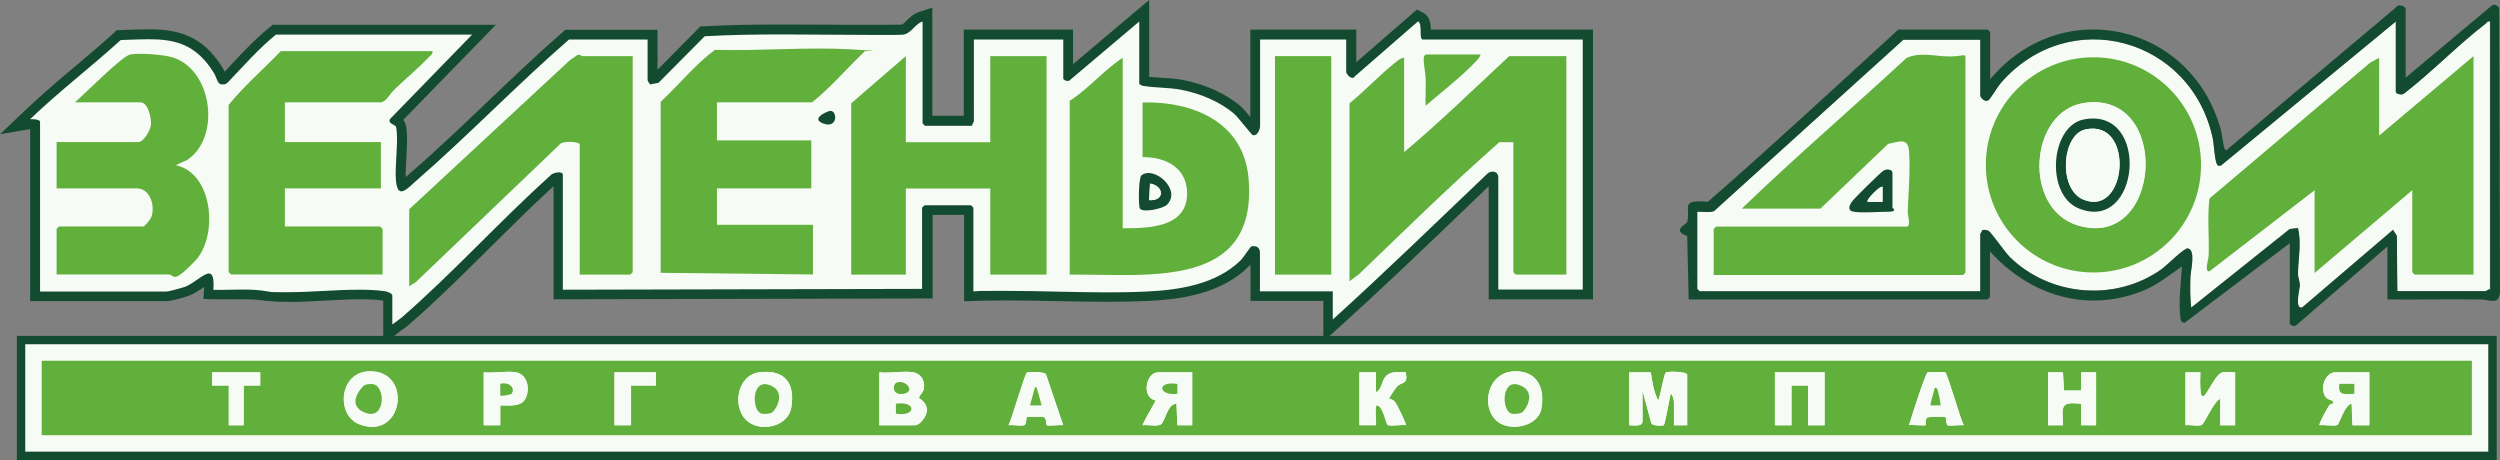 <?xml version="1.0" encoding="UTF-8"?>
<svg id="_Слой_1" xmlns="http://www.w3.org/2000/svg" version="1.1" xmlns:xlink="http://www.w3.org/1999/xlink" viewBox="0 0 1510.2 277.9">
  <rect x="0" y="0" width="1510.2" height="277.9" fill="#808080" stroke="none"/>
  <!-- Generator: Adobe Illustrator 29.3.1, SVG Export Plug-In . SVG Version: 2.1.0 Build 151)  -->
  <defs>
    <style>
      .st0 {
        fill: #134b30;
      }

      .st1 {
        fill: #61b03b;
      }

      .st2 {
        fill: #f7fbf6;
      }
    </style>
  </defs>
  <g>
    <path class="st2" d="M234.2,179.5c-.5-.3-1.4-.5-1.9-.6-4.4-.6-9.4-.9-15.3-.9s-14.2.4-21.3.8c-7.2.4-14.6.8-21.6.8s-9-.2-12.8-.5h-.1s-.1,0-.1,0c-5.1-1-10.3-1.1-14.2-1.1s-4.4,0-6.6,0c-2.2,0-4.5,0-6.7,0s-3.1,0-4.5,0h-3.1c0-.1.2-3.2.2-3.2.3-4,0-5.8-.2-6.6-1.1.4-3.3,1.9-4.7,2.9-2.5,1.8-5.4,3.8-8.4,4.8-1.7.6-9.8,3-12.2,3H21.2v-104c-.4,0-1-.1-1.7-.1s-.7,0-.8,0l-9.6,1.6,7-6.7c10-9.6,20.8-18.7,31.2-27.5,7.8-6.6,15.9-13.4,23.6-20.4l.8-.7h1.1c1.6,0,3.1-.2,4.7-.2,4.3-.2,8.4-.3,12.3-.3,17.5,0,30.7,3.6,41.8,21.4.9,1.5,1.5,2.9,2,4.1.2.6.6,1.4.8,1.8.2,0,.7-.2,1.4-.5,2.1-2.2,4.3-4.5,6.4-6.8,7.1-7.6,14.5-15.5,22.8-22.1l.8-.7h126.7l-53.3,54.8s0,0,0,0c1.1.6,2.6,1.4,3.1,3.2,1.1,4.6.7,11.4.3,18.7-.3,5.3-.6,10.7-.2,14.5.2,1.9.5,2.9.7,3.4,1.1-.5,3.1-2.4,4.4-3.6.6-.6,1.3-1.2,1.9-1.7,15.9-13.8,31.4-28.6,46.5-42.9,14.9-14.2,30.3-28.8,46-42.6l.8-.7h51.6v26.7l2.1-.4,28.1-28.3h1.2c13.8-.8,28.5-1.2,47.7-1.2s18.1,0,26.9.1c8.8,0,17.9.1,26.9.1s12.2,0,17.7-.1c1.8,0,3.1-1.3,5-3.2,1.7-1.7,3.7-3.7,6.6-4.7l3.9-1.3v64.1h24.8c0-.1.1-.2.2-.3V20.9h60v24.4l46-38.8v42.5c3.3.6,6.7.8,10.4,1,4.1.2,8.3.5,12.4,1.3,12.9,2.5,25.5,8.2,33.7,15.4,1.3,1.2,3.5,3.8,6.6,7.6,1.1,1.3,2.4,3,3.4,4.1.3-.6.6-1.5.6-1.9V20.9h58v22.1c.1.2.3.4.5.6l39.5-34.3,1.8.9c3.1,1.6,3.2,5.6,3.2,8.8,0,.6,0,1.3,0,1.9h97.9v157h-57v-70.5c0-.4,0-.7-.1-.7,0,0,0,0,0,0,0,0,0,0-.1,0-.4,0-.9.2-1.4.5-7.1,6.8-14.2,13.5-21.3,20.3-23.4,22.4-47.6,45.6-72.1,67.6l-5,4.5v-20.7h-44v-26.5c0-.8-.2-.8-.6-.8s-.1,0-.2,0c-.5.7-1.3,1.8-1.9,2.7-1.7,2.3-2.8,3.9-3.6,4.8-16,15.9-39.9,19-59,19.9-7.2.3-15.1.5-23.9.5s-20.6-.2-30.7-.4c-10.1-.2-20.4-.4-30.6-.4s-13.4.1-19.4.3h-3.1c0,.1,0-52,0-52h-25v50.5l-223,.5v-70.9c-.9,0-1.7.4-2,.6v.2c-.1,0-.5.3-.5.3-14.2,12.8-28.1,26.6-41.6,39.9-15.4,15.3-31.4,31.2-48,45.6-1.2,1.1-2.5,2-3.8,2.9-.8.6-1.6,1.1-2.4,1.7l-4.9,3.8v-22.6Z"/>
    <path class="st0" d="M688.2,12.9v37.5c0,.7,1.7,1.4,2.5,1.5,7.2,1.2,15.2.9,22.7,2.3,11.2,2.1,23.7,7.2,32.3,14.7,2.5,2.2,10.3,12.6,11.2,12.8.2,0,.4,0,.6,0,2.3,0,3.7-3.8,3.7-5.5V23.9h52v19.5c0,1.1,2,3.6,3.7,3.6s.9-.2,1.2-.6l38.5-33.5c3,1.5.2,11,3,11h96.5v151h-51v-67.5c0-2.5-1.4-3.7-3.3-3.7s-2.2.4-3.3,1.2c-31,29.5-61.7,59.4-93.4,88.1v-17h-44v-23.5c0-2.4-1.5-3.8-3.6-3.8s-1.1,0-1.7.3c-.6.2-4.7,6.6-6.2,8.1-14.7,14.6-37.2,18.1-57,19-7.9.4-15.8.5-23.8.5-20.3,0-40.9-.9-61.3-.9s-13,0-19.5.3v-50.5c0-.1-1.4-1.5-1.5-1.5h-28c-.1,0-1.5,1.4-1.5,1.5v49l-217,.5v-69.5c0-1-1.2-1.4-2.6-1.4s-4.3.8-4.9,1.9c-30.6,27.5-58.5,58.5-89.5,85.5-1.9,1.6-4.1,3-6,4.5v-17.5c0-1.3-3.1-2.4-4.5-2.6-4.9-.7-10.2-.9-15.7-.9-13.9,0-29,1.5-42.9,1.5s-8.5-.1-12.5-.5c-4.9-.9-9.8-1.1-14.8-1.1s-8.9.2-13.3.2-2.9,0-4.4,0c.5-7.5-.6-9.9-2.7-9.9-3.3,0-9.1,6.1-14.6,8.1-2.1.7-9.5,2.8-11.2,2.8H24.2v-102.5c0-1.2-2.8-1.6-4.7-1.6s-1,0-1.3,0c17.4-16.7,36.8-31.5,54.7-47.8,6-.2,11.6-.5,16.8-.5,16,0,28.5,2.9,39.3,20,2.2,3.5,2.2,7.3,5.1,7.3s1.9-.3,3.4-1.1c9.4-9.8,18.6-20.4,29.2-29h118.5l-49.6,51c-1.5,2.9,3.3,3.4,3.6,4.7,1.8,7.4-.9,23.8,0,32.8.5,4.6,1.7,6.2,3.3,6.2,2.4,0,5.7-3.6,8.7-6.2,31.6-27.5,60.9-58,92.5-85.5h47.5v24.5c0,.3,1,2.3,1.7,2.6l4.9-1,27.9-28.1c15.7-.9,31.6-1.1,47.6-1.1,17.9,0,35.9.3,53.8.3s11.8,0,17.7-.1c5.6-.2,7.5-6.4,12.5-8v61.5c0,.1,1.4,1.5,1.5,1.5h28.5c-.3-1,1-2.2,1-2.5V23.9h54v23.5c0,.7,1.4,1.5,2.6,1.5s1-.2,1.4-.5l42-35.5M694.2,0l-9.9,8.3-36.1,30.5v-20.9h-66v52h-19V4.6l-7.9,2.6c-3.6,1.2-5.9,3.5-7.8,5.4-1.4,1.4-2.3,2.3-3,2.3-5.4,0-11.2.1-17.6.1s-18,0-26.8-.1c-8.8,0-18-.1-26.9-.1-19.2,0-34,.3-47.9,1.1h-2.3c0,.1-1.6,1.8-1.6,1.8l-24.2,24.4v-24.1h-55.7l-1.7,1.5c-15.8,13.8-31.2,28.5-46.1,42.7-15,14.3-30.5,29.1-46.4,42.8-.7.6-1.4,1.2-2,1.8,0,0-.2.1-.2.2-.1-3.4.1-7.8.4-12.1.4-7.5.8-14.6-.4-19.6-.3-1.2-.9-2.1-1.5-2.9l46-47.2,9.9-10.2h-134.8l-1.6,1.3c-8.4,6.8-15.9,14.7-23.1,22.4-1.4,1.5-2.9,3.1-4.3,4.6-.4-.9-.9-1.8-1.5-2.8-11.9-18.9-26.3-22.8-44.4-22.8-4,0-8,.2-12.4.3-1.5,0-3.1.1-4.7.2h-2.2c0,0-1.6,1.6-1.6,1.6-7.6,6.9-15.7,13.7-23.5,20.3-10.5,8.8-21.3,18-31.3,27.6L0,81.1l18.2-3.1v103.9h82.5c3.3,0,12.5-2.9,13.2-3.2,3.3-1.2,6.4-3.3,9.1-5.2,0,0,.2-.1.3-.2,0,.4,0,.7,0,1.1l-.4,6.2,6.2.2c1.4,0,2.9,0,4.6,0s4.6,0,6.8,0c2.2,0,4.4,0,6.6,0,3.8,0,8.8.1,13.7,1h.3c0,0,.3,0,.3,0,3.9.4,8.2.6,13.1.6,7.1,0,14.6-.4,21.8-.8,7-.4,14.3-.8,21.1-.8s10.1.2,14.1.8v26.5l9.7-7.6c.7-.5,1.4-1.1,2.2-1.6,1.3-.9,2.7-1.9,4-3.1,16.7-14.5,32.6-30.4,48.1-45.7,12.6-12.5,25.6-25.5,38.9-37.6v68.3h6s217-.5,217-.5h6v-50.5h19v52.2l6.2-.2c5.9-.2,12.2-.3,19.2-.3,10.1,0,20.5.2,30.5.4,10.1.2,20.5.4,30.8.4s16.8-.2,24.1-.5c19.6-.9,44.2-4.1,61-20.7.4-.4.8-.8,1.2-1.4v22.1h44v24.5l10-9c24.5-22.1,48.7-45.3,72.1-67.7,5.9-5.6,11.9-11.4,17.8-17.1v62.3s0,6,0,6h63V17.9h-98c0-3.5-.5-8.2-4.8-10.3l-3.6-1.8-3,2.6-33.6,29.2v-19.7h-64v52.8c-2.5-3.1-4.3-5.1-5.6-6.3-8.7-7.6-21.5-13.5-35.1-16.1-4.3-.8-8.6-1.1-12.8-1.3-2.6-.2-5.2-.3-7.6-.6V0h0Z"/>
  </g>
  <path class="st2" d="M1501.2,14.4c-16.7,12.9-32.2,29.1-49,42-1.2,1.2-5,.3-5-1V12.9l-105.6,87c-.6,0-1.2.1-1.8,0-1.9-.6-2.4-12.6-3.1-16-12.7-60.9-86.6-81.5-128-34-1.7,1.9-6.6,10-7.5,10.5-2.3,1.4-5-1.5-5-3V23.9h-46.5l-113.9,103.1c-1.2,1.9-10.6.4-10.6.9v46.5c0,.1,1.4,1.5,1.5,1.5h169.5v-34.5c0-.4,1.1-1.6,1.1-2.4,1.3-.4,2.7-.2,3.9.4,1.5.8,10,13.1,13,16,24.4,23.6,63.5,26.9,91.3,7.3,3.1-2.2,14-13.1,16-12.7,5.1.9,1.7,13.7,1.6,17.3-.1,6.1-.2,12.5.5,18.5l59.5-47.5,5-.6c2.1,9.5,0,18.3,0,27.5,0,2.4,1.1,4.6,1.1,7,0,2.2-3.4,14.5,1.4,13.5l54.9-46.9,2.3,3.6.3,33.4h53.5c.3,0,1.5-1.3,2.5-1V12.9c-1.7-.4-2,.7-3,1.5Z"/>
  <g>
    <g>
      <g>
        <path class="st2" d="M15.2,207.9v65h1488v-65H15.2Z"/>
        <path class="st0" d="M1503.2,207.9v65H15.2v-65h1488M1508.2,202.9H10.2v75h1498v-75h0Z"/>
      </g>
      <path class="st1" d="M25.2,217.9v45h1468v-45H25.2ZM147.2,232.9v24h-9v-24h-10s0-8,0-8h29v8s-10,0-10,0ZM217.3,256.4c-14.5-5.3-12.6-31.5,5.6-32.1,26.7-.8,20.8,41.9-5.6,32.1ZM317.1,241.3c-2.9,4.7-10.1,3.5-14.9,3.6v12s-10,0-10,0v-32c5.9.7,13.9-1,19.5,0,7.2,1.3,8.8,10.8,5.4,16.4ZM396.2,232.9h-15v24h-10v-32h25v8ZM478,246.2c-2.1,12.1-19.6,15.2-27.4,7.4-8.3-8.3-5.1-27,8.1-28.7,15.2-1.9,21.8,6.5,19.3,21.3ZM552.7,256.9h-21.5v-32c6.2.8,14.6-1,20.5,0,4.9.9,7.4,5.5,6.3,10.3-.5,2.1-2.8,3.5-2.8,5.2,0,.4,4.5,2.1,4.7,7.2.2,3.5-4,9.3-7.2,9.3ZM632.3,256.8c-.9-.8.5-4.6-2.6-5-1.3-.1-9.1-.1-9.4.2-.6.5-.2,4.5-1.8,4.9-2.4.6-6.6-.5-9.3,0,2-3.8,9.7-30.9,11.1-31.8.9-.6,10-.6,11.4.8l10.5,31c-1.9-.4-9.1.6-9.9,0ZM720.2,256.9h-9s-.5-13-.5-13c-5.7,0-6.7,10.8-9.5,12.5-2.3,1.4-8.1,0-11,.5,2.2-5.3,5.6-10.3,8-15-8.8-1.5-6.2-17,1.5-17h20.5v32ZM842.7,242.9c1.1,1.4,7.1,13.5,6.5,14-2.3-.5-9.5.8-10.9-.1-.9-.6-2.9-11.8-6.6-11.9-1.1,0-.2,10.5-.5,12h-10v-32h10s0,12,0,12c3.5-1.6,3.3-6.2,5.5-9,3.2-4.1,7.8-3,12.5-3,1.5,7.6-2.2,5.6-5.1,8.4-.3.3-5.2,7.2-4.9,7.5.1.2,2.1.3,3.5,2ZM931,247.2c-2.2,10.6-19,13.6-26.5,7.4-10.4-8.6-6.1-29.8,10.3-30.3,13.8-.4,18.6,10.5,16.1,22.9ZM1019.2,256.9h-8v-14.5c0-.2-1-4.8-2-4.5-.6,2.5-3.4,18.3-4.1,18.9-.7.5-7.5.7-7.7-1.6l-5.2-19.3v18.5c0,3.6-5.5,2.4-8,2.5v-32h13c.9,5.6,1.8,12.1,4.5,17,1.3-2.4,3.4-16.1,4.6-16.9,1-.7,12.9-.6,12.9,1.4v30.5ZM1102.2,256.9h-10v-24h-10v24h-10v-32h30v32ZM1176.4,256.8c-.8-.5-.8-4.3-1.2-4.8-.4-.4-10-.4-11,.3-1.4,1-.6,4.2-1,4.5-.5.5-8.2-.3-10,0,1.2-4,9.7-30.9,11.2-31.8.6-.4,10.3-.4,10.7,0,1.5,1.3,8.9,27.8,11.1,31.9-2.2-.4-8.6.7-9.9-.1ZM1266.2,256.9h-9s0-13,0-13c-13.1-1.4-11.3,1.7-11,13h-9v-32h9s.6,11,.6,11h10.4s0-11,0-11h9v32ZM1350.2,256.9h-9v-16c-3.8,1.4-9.3,14.7-11.2,15.8-1.7,1-7.4-.3-9.8.2v-32h9c-1.2,32,6.5,1.3,13.5,0,2.3-.4,5.1.2,7.5,0v32ZM1431.2,256.9h-10s-.5-13-.5-13c-3.9,0-7.6,12.2-8.6,12.8-1.5,1-8.4-.3-10.8.2-.7-.6,4.8-10.4,5.7-11.8,1-1.5,2.2-1.1,2.3-1.2,1.5-2.4-2.6-2-4-3.7-4.2-5.2-.7-15.3,5.6-15.3h20.5v32Z"/>
      <path class="st2" d="M984.2,224.9h13c.9,5.6,1.8,12.1,4.5,17,1.3-2.4,3.4-16,4.6-16.9s12.9-.6,12.9,1.4v30.5h-8v-14.5c0-.2-1-4.8-2-4.5-.6,2.5-3.4,18.3-4.1,18.9s-7.5.7-7.7-1.6l-5.2-19.3v18.5c0,3.7-5.5,2.4-8,2.5v-32Z"/>
      <path class="st2" d="M1320.2,224.9h9c-1.2,32,6.5,1.3,13.5,0,2.3-.4,5.1.2,7.5,0v32h-9v-16c-3.8,1.4-9.3,14.7-11.2,15.8s-7.4-.3-9.8.2v-32Z"/>
      <path class="st2" d="M555.2,240.4c0-1.7,2.4-3.1,2.8-5.2,1.1-4.7-1.4-9.4-6.3-10.3-5.9-1-14.3.8-20.5,0v32h21.5c3.2,0,7.4-5.9,7.2-9.3-.2-5.1-4.7-6.7-4.7-7.2ZM541.9,231c5.5-1.6,11.3,5.6,3.8,6.9-7.2,1.3-6.5-6.2-3.8-6.9ZM541.2,249.9v-6c12.5-1.9,12.5,8,0,6Z"/>
      <polygon class="st2" points="1102.2 224.9 1102.2 256.9 1092.2 256.9 1092.2 232.9 1082.2 232.9 1082.2 256.9 1072.2 256.9 1072.2 224.9 1102.2 224.9"/>
      <path class="st2" d="M1410.7,224.9c-6.3,0-9.8,10.1-5.6,15.3,1.4,1.7,5.6,1.3,4,3.7,0,.1-1.3-.2-2.3,1.2-.9,1.4-6.4,11.1-5.7,11.8,2.4-.5,9.3.8,10.8-.2,1-.7,4.8-12.8,8.6-12.8l.5,13h10v-32h-20.5ZM1422.2,237.9c-5.8,0-10.1,1.5-9-6h9s0,6,0,6Z"/>
      <path class="st2" d="M699.7,224.9c-7.7,0-10.3,15.5-1.5,17-2.4,4.7-5.8,9.7-8,15,2.9-.5,8.7.9,11-.5,2.8-1.7,3.8-12.6,9.5-12.5l.5,13h9v-32h-20.5ZM711.2,237.9c-11.5,1.4-12.8-7.9,0-6v6Z"/>
      <path class="st2" d="M914.9,224.3c-16.5.5-20.7,21.7-10.3,30.3,7.5,6.2,24.3,3.2,26.5-7.4,2.5-12.4-2.3-23.3-16.1-22.9ZM920,248.7c-1.3,1.3-5.3,1.6-7.1,1.1-5.7-1.7-6.1-20.6,4.3-17.4,5.9,1.8,6.1,13,2.7,16.4Z"/>
      <path class="st2" d="M458.7,224.9c-13.3,1.6-16.5,20.3-8.1,28.7,7.8,7.9,25.3,4.7,27.4-7.4,2.5-14.8-4-23.2-19.3-21.3ZM467,248.7c-1.2,1.3-5.3,1.6-7.1,1.1-5.7-1.7-6.1-20.5,4.3-17.4,5.7,1.7,5.8,13.2,2.7,16.4Z"/>
      <path class="st2" d="M222.9,224.3c-18.2.6-20.1,26.7-5.6,32.1,26.5,9.8,32.3-32.9,5.6-32.1ZM221.2,249.5c-5.2-1.8-4.7-13.3-1.7-16.3,1.2-1.2,4.3-1.4,6-1.1,7.5,1.5,7.3,21.3-4.3,17.4Z"/>
      <path class="st2" d="M821.2,224.9h10s0,12,0,12c3.5-1.6,3.3-6.2,5.5-9,3.2-4.1,7.8-3,12.5-3,1.5,7.6-2.2,5.6-5.1,8.4s-5.2,7.2-4.9,7.5,2.1.3,3.5,2,7.1,13.5,6.5,14c-2.3-.5-9.5.8-10.9-.1s-2.9-11.8-6.6-11.9-.2,10.5-.5,12h-10v-32Z"/>
      <path class="st2" d="M1237.2,224.9h9s.6,11,.6,11h10.4s0-11,0-11h9v32h-9s0-13,0-13c-13.1-1.4-11.3,1.7-11,13h-9v-32Z"/>
      <path class="st2" d="M631.8,225.9c-1.4-1.4-10.5-1.4-11.4-.8-1.4.9-9.1,28-11.1,31.8,2.7-.4,6.9.6,9.3,0,1.6-.4,1.2-4.4,1.8-4.9.4-.3,8.1-.3,9.4-.2,3,.4,1.7,4.2,2.6,5,.8.7,8-.3,9.9,0l-10.5-31ZM622.2,244.9l3-11c1.3-.3,1.1,1,1.5,2,1,2.9,1.6,6.1,2.5,9h-7Z"/>
      <path class="st2" d="M1175.1,225c-.4-.3-10.1-.3-10.7,0-1.4.9-10,27.8-11.2,31.8,1.7-.3,9.5.5,10,0,.3-.4-.5-3.5,1-4.5,1-.7,10.5-.7,11-.3.5.4.5,4.2,1.2,4.8,1.3.8,7.7-.3,9.9.1-2.2-4.1-9.6-30.6-11.1-31.9ZM1172.2,244.9h-6c-.3-.3,1.6-7.2,2-8.5.3-1.1.3-3.1,2-1.5.5.5,2.4,9.6,2,10Z"/>
      <path class="st2" d="M311.7,224.9c-5.6-1-13.6.7-19.5,0v32h10s0-12,0-12c4.8,0,12,1.1,14.9-3.6,3.4-5.6,1.8-15.1-5.4-16.4ZM309.1,237.8c-.4.7-6.4,1.6-6.9,1.1v-7c4.1-1.4,9.5,1.6,6.9,5.9Z"/>
      <polygon class="st2" points="157.2 224.9 157.2 232.9 147.2 232.9 147.2 256.9 138.2 256.9 138.2 232.9 128.2 232.9 128.2 224.9 157.2 224.9"/>
      <polygon class="st2" points="396.2 224.9 396.2 232.9 381.2 232.9 381.2 256.9 371.2 256.9 371.2 224.9 396.2 224.9"/>
      <path class="st1" d="M541.9,231c5.5-1.6,11.3,5.6,3.8,6.9-7.2,1.3-6.5-6.2-3.8-6.9Z"/>
      <path class="st1" d="M541.2,249.9v-6c12.5-1.9,12.5,8,0,6Z"/>
      <path class="st1" d="M1422.2,231.9v6c-5.8,0-10.1,1.5-9-6h9Z"/>
      <path class="st1" d="M711.2,231.9v6c-11.5,1.4-12.8-7.9,0-6Z"/>
      <path class="st1" d="M920,248.7c-1.3,1.3-5.3,1.6-7.1,1.1-5.7-1.7-6.1-20.6,4.3-17.4s6.1,13,2.7,16.3Z"/>
      <path class="st1" d="M467,248.7c-1.2,1.3-5.4,1.6-7.1,1.1-5.7-1.7-6.1-20.5,4.3-17.4s5.8,13.2,2.7,16.4Z"/>
      <path class="st1" d="M219.5,233.2c1.2-1.2,4.3-1.4,6-1.1,7.5,1.5,7.3,21.3-4.3,17.4s-4.7-13.3-1.7-16.3Z"/>
      <path class="st1" d="M629.2,244.9h-7s3-11,3-11c1.3-.3,1.1,1,1.5,2,1,2.9,1.7,6.1,2.5,9Z"/>
      <path class="st1" d="M1170.2,234.9c.5.5,2.4,9.6,2,10h-6c-.3-.3,1.6-7.2,2-8.5s.3-3.2,2-1.5Z"/>
      <path class="st1" d="M309.1,237.8c-.5.7-6.4,1.6-6.9,1.1v-7c4.1-1.4,9.5,1.6,6.9,5.9Z"/>
    </g>
    <g>
      <g>
        <path class="st1" d="M946.2,33.9v132h-30.5c-.1,0-1.5-1.4-1.5-1.5v-78.5h-8.5c-28.8,25.4-56.7,52.7-84.5,79.5l-6,4.5V62.4c9.4-7.6,18.2-17.1,27.5-24.5,1.5-1.2,3.5-3,5.5-3v57c21.9-18.4,42.5-38.5,63.5-58h34.5Z"/>
        <path class="st1" d="M399.2,61.4c11-10.2,20.6-22.4,32.7-31.3,26.8.8,55.2-1.8,81.8-.3s5.8.5,8.4,1.5c-10.6,10-20.1,21.4-31.5,30.5h-57.5v23h57v29h-57v22h58v30l-92-1V61.4Z"/>
        <polygon class="st1" points="547.2 85.9 598.2 85.9 598.2 33.9 632.2 33.9 632.2 165.9 598.2 165.9 598.2 113.9 547.2 113.9 547.2 165.9 514.2 165.9 514.2 62.4 547.2 33.9 547.2 85.9"/>
        <path class="st1" d="M382.2,33.9v130.5c0,.1-1.4,1.5-1.5,1.5h-30.5v-78.5c0-2.1-9.9-2.2-11.6-.6l-87.4,83.6-4,2.5v-46.5l97-90,4.8-3.3c1.5-.3,2.4.8,2.7.8h30.5Z"/>
        <path class="st1" d="M678.2,137.9c15.7,0,39.2-.4,38.9-21.4-.2-15.3-13-21.7-26.9-21.6v-33c30.3-.8,60.9,11.7,64,45.5,6.1,68.1-61.4,58-108,58.5V60.9c11.4-7.3,20.6-18.5,32-26v103Z"/>
        <g>
          <path class="st1" d="M261.2,30.9c.4,1.8-.9,2.4-2,3.5-6,6.3-13.3,12.4-19.6,18.4s-4.7,6.9-9,9h-58.5v24h58v28h-58v23h57.5c.1,0,1.5,1.4,1.5,1.5v27.5h-91.5c-.1,0-1.5-1.4-1.5-1.5V63.4c9.5-11.7,21.1-21.6,31.5-32.5h91.5Z"/>
          <path class="st1" d="M45.2,61.9c5.4-4.7,28.5-28,33.5-29s20.4,0,26,1.9c23.4,7.6,28.9,47.8,8.6,61.7l-7.1,3.3c22.9,4.9,25.7,43.4,11.5,58s-11.9,8-16,8H34.2v-27.5c0-.1,1.4-1.5,1.5-1.5h51c.6,0,4.1-4.2,4.6-5.4,2.7-6.7-.5-17.6-8.6-17.6h-48.5v-28h49.5c3.1,0,7.2-7.3,7.5-10.5s-1.4-13.5-6.5-13.5h-39.5Z"/>
        </g>
        <rect class="st1" x="770.2" y="33.9" width="34" height="132"/>
        <path class="st1" d="M894.2,32.9c1.2,1.1-6.9,8.4-8,9.5-7.9,7.5-16.8,14.4-25,21.5-.2-5.5.2-11,0-16.5s-2.8-14.5.5-14.5h32.5Z"/>
        <path class="st0" d="M689.6,105.8c-1.9,1.5-2,18.6-1,20.2,1.9,2.7,14,0,16.3-2.3,9.2-9-7.8-23.8-15.3-17.8ZM694.2,120.9l.5-10c8.5,1.3,9.2,10.6-.5,10Z"/>
        <path class="st0" d="M500.9,67.1c4.9-1.4,5.7,10.5-3,7.7s.9-7.1,3-7.7Z"/>
        <path class="st2" d="M694.2,120.9l.5-10c8.5,1.3,9.2,10.6-.5,10Z"/>
      </g>
      <g>
        <path class="st0" d="M1509.7,4.9c-1-1.6-2.7-2.7-4.5-1.5l-52,43.5V5.4c0-1.7-4.5-3.4-5.9-.9l-102.6,86.4c-1.5,0-2.4-9.8-3-12-17.5-65-96.4-82.6-139.5-31v-28.5c0-.1-1.4-1.5-1.5-1.5h-54c-38.1,34.8-76.2,70.2-115,104-17.3-1.4-10.2,3.1-12.5,12.3-.3,1.2-9.8,4.9,0,8.3l.9,38.4h180.5c.1,0,1.5-1.4,1.5-1.5v-27.5c23.9,26.4,58.3,37.4,92.3,23.8,9-3.6,15.9-9.4,23.7-14.8-.6,9.4-2.2,21.3-1,30.6.2,1.9.2,3.3,2.6,3.5l63.5-48.1v48.5c0,1,2.9,2.2,4,1l55-47.5v32c18.8.2,37.7-.3,56.5,0,5,0,11,3.8,11.5-4.4l-.5-171.5ZM1504.2,174.9c-1-.3-2.2,1-2.5,1h-53.5l-.3-33.4-2.3-3.6-54.9,46.9c-4.8,1.1-1.4-11.3-1.4-13.5,0-2.4-1.2-4.6-1.1-7,.1-9.2,2.2-18,0-27.5l-5,.6-59.5,47.5c-.8-6.1-.7-12.4-.5-18.5,0-3.6,3.5-16.4-1.6-17.3-2.1-.4-12.9,10.5-16,12.7-27.8,19.6-66.9,16.3-91.3-7.3-3-2.9-11.5-15.2-13-16-1.2-.6-2.6-.8-3.9-.4,0,.8-1.1,2-1.1,2.4v34.5h-169.5c-.1,0-1.5-1.4-1.5-1.5v-46.5c0-.5,9.3,1,10.6-.9l113.9-103.1h46.5v33.5c0,1.6,2.7,4.5,5,3,.8-.5,5.8-8.6,7.5-10.5,41.5-47.5,115.3-27,128,34,.7,3.3,1.2,15.3,3.1,16,.6.2,1.2.2,1.8,0l105.6-87v42.5c0,1.3,3.8,2.2,5,1,16.8-13,32.3-29.1,49-42,1-.8,1.3-1.9,3-1.5v162Z"/>
        <path class="st1" d="M1494.2,165.9h-35.5c-.1,0-1.5-1.4-1.5-1.5v-49.5l-59,50v-50l-63.5,49c-3.3.6-.5-7.7-.5-9.5.4-11.5-.9-23.1.5-34.5l97-82,5.5-3v47l57-48v132Z"/>
        <path class="st1" d="M1035.2,165.9v-27.5c0-.1,1.4-1.5,1.5-1.5h115c2.9,0,.7-7.2.7-8.5.4-12.1,1.7-24.8.8-37-.6-8.5-5.8-5.8-12.6-4.5l-40.9,39.1h-47.5c32.3-31.1,66.5-60.5,99.5-91,8.2-3.8,17.2-.9,26.1-.9s9.5-2.4,9.5,1.5v129c0,.1-1.4,1.5-1.5,1.5h-150.5Z"/>
        <path class="st1" d="M1264.6,34.6c-35.9,0-65,29.1-65,65s29.1,65,65,65,65-29.1,65-65-29.1-65-65-65ZM1254.7,136c-32.9-10.4-28.8-68.9,4.3-73.8,53.1-7.8,47,90-4.3,73.8Z"/>
        <path class="st0" d="M1137.9,103c-1.9,1.1-17.7,16.7-19.2,18.8-1.8,2.6-2.7,5.5,1,6.1,5.4.9,15,0,21,0s2.5-2.3,2.5-2.5v-21c0-2-3.2-2.6-5.3-1.4ZM1128.2,121.9c-1.2-1.1,7.9-10.2,9-9v9s-9,0-9,0Z"/>
        <path class="st2" d="M1259,62.2c-33.1,4.9-37.2,63.4-4.3,73.8,51.3,16.2,57.4-81.6,4.3-73.8ZM1255.7,126c-20.4-8.3-17.2-50.1,3.3-53.8,40.4-7.4,33.9,69-3.3,53.8Z"/>
        <path class="st2" d="M1137.2,112.9v9s-9,0-9,0c-1.2-1.1,7.9-10.2,9-9Z"/>
        <path class="st0" d="M1259,72.1c-20.5,3.8-23.6,45.5-3.3,53.8,37.1,15.2,43.6-61.2,3.3-53.8ZM1258.2,120.4c-15-6.5-12.8-39.3,1.7-42.3,29.9-6.2,25,53.8-1.7,42.3Z"/>
        <path class="st2" d="M1260,78.2c29.9-6.2,25,53.8-1.7,42.3-15-6.5-12.8-39.3,1.7-42.3Z"/>
      </g>
    </g>
  </g>
</svg>